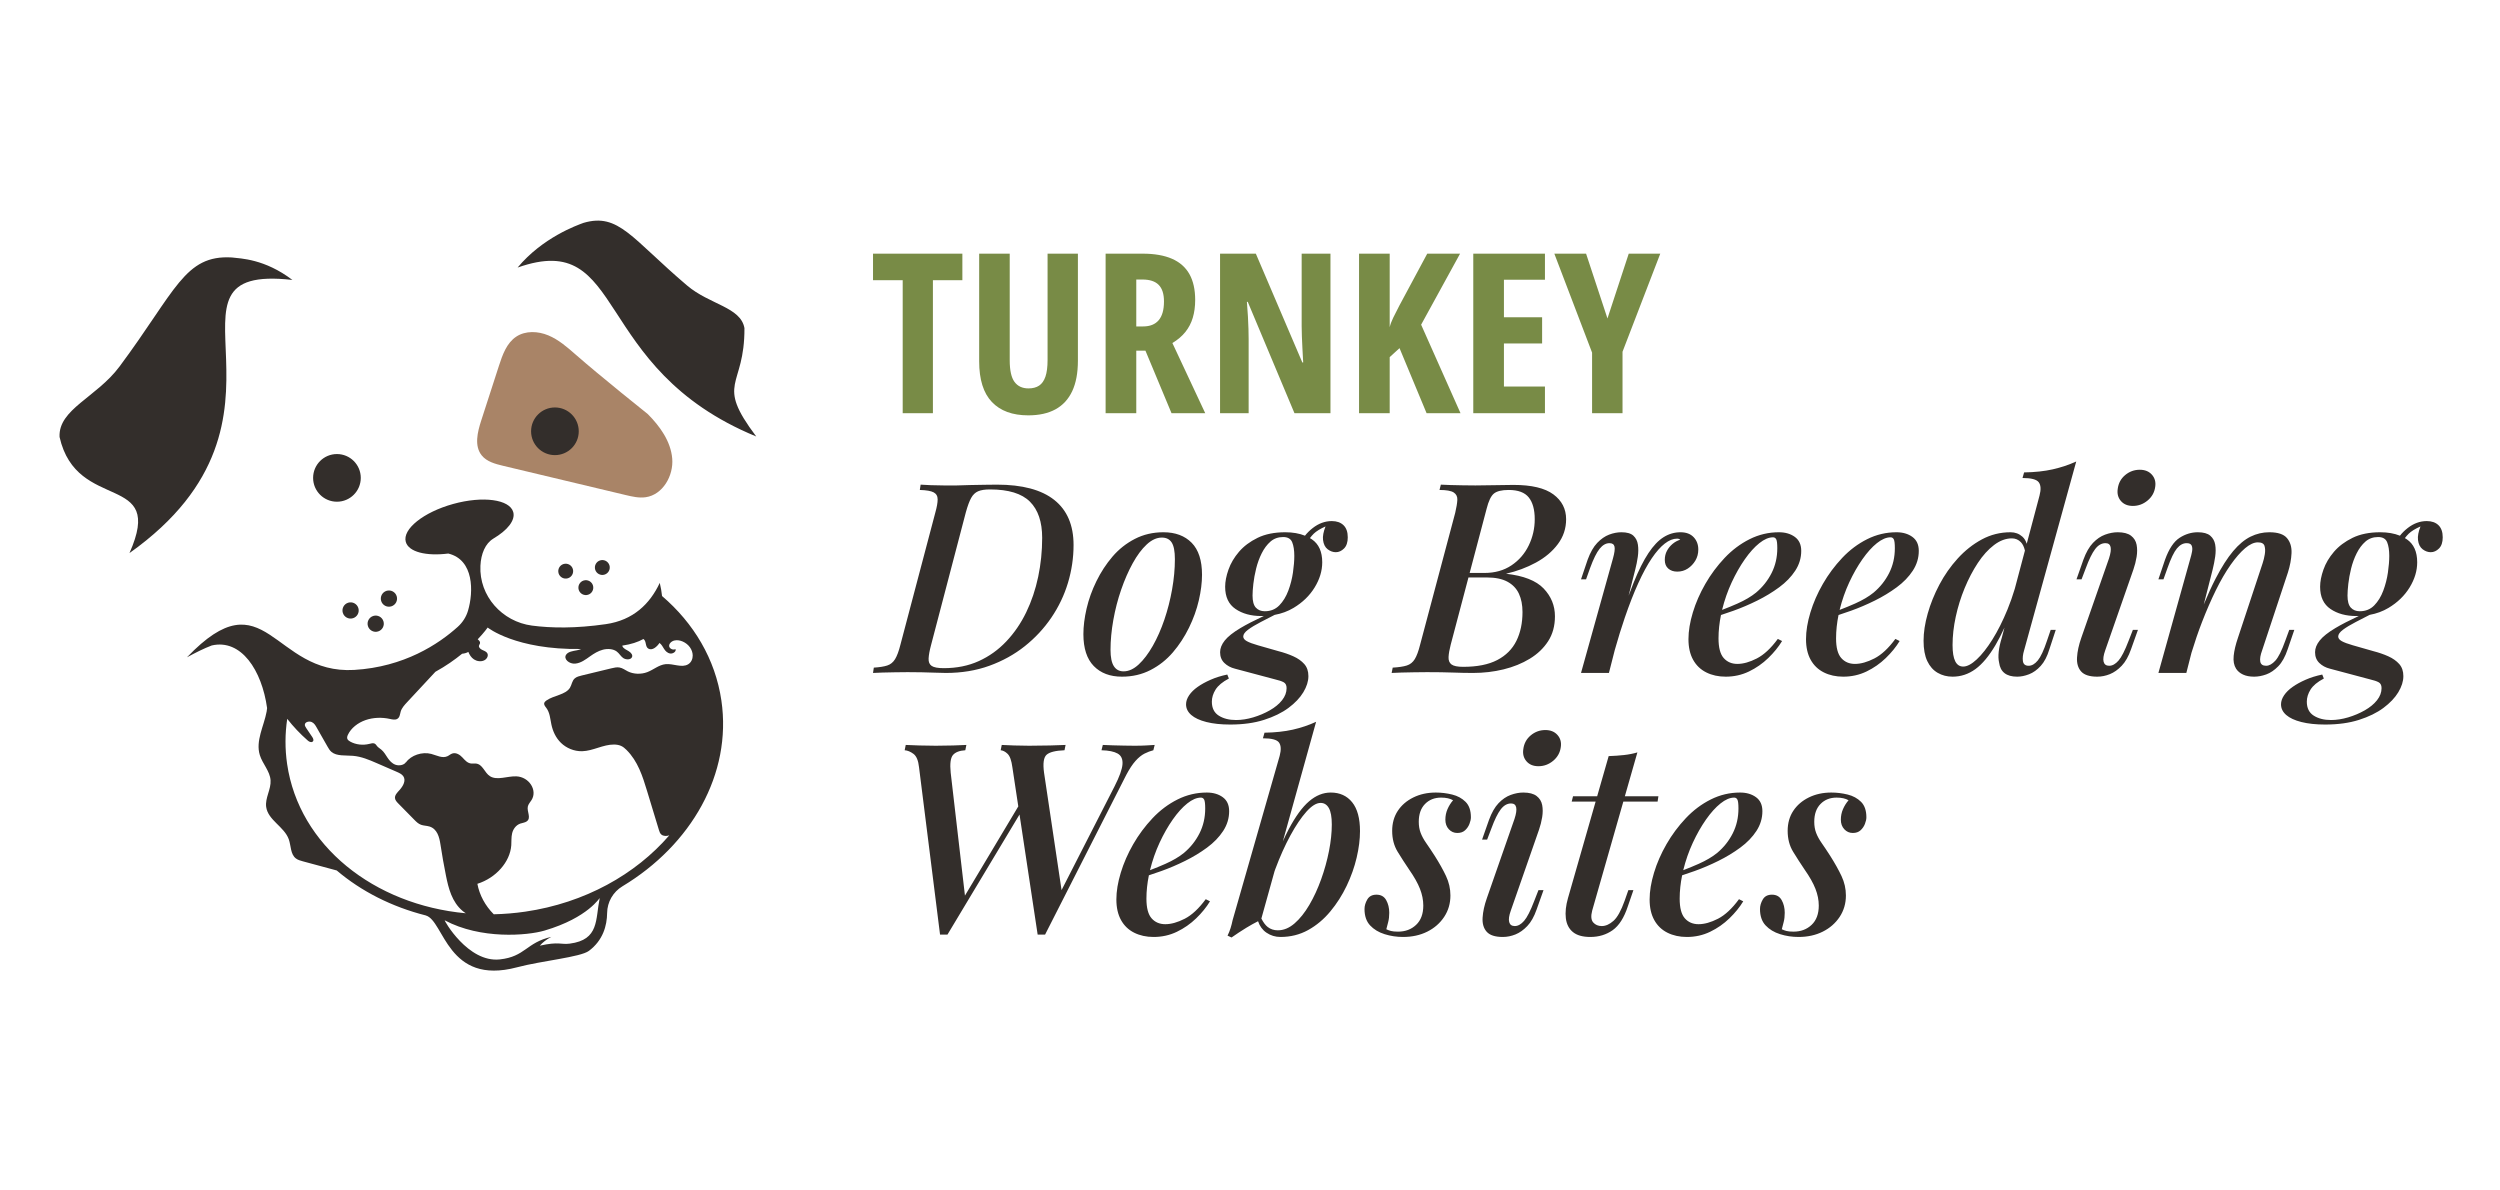 <?xml version="1.0" encoding="UTF-8" standalone="no"?>
<!DOCTYPE svg PUBLIC "-//W3C//DTD SVG 1.1//EN" "http://www.w3.org/Graphics/SVG/1.1/DTD/svg11.dtd">
<svg width="100%" height="100%" viewBox="0 0 210 100" version="1.1" xmlns="http://www.w3.org/2000/svg" xmlns:xlink="http://www.w3.org/1999/xlink" xml:space="preserve" xmlns:serif="http://www.serif.com/" style="fill-rule:evenodd;clip-rule:evenodd;stroke-linejoin:round;stroke-miterlimit:2;">
    <g id="Turnkey-Dog-Breeding-Websites" serif:id="Turnkey Dog Breeding Websites" transform="matrix(0.252,0,0,0.252,5,18.532)">
        <g id="Logomark">
            <path d="M204.233,79.3C203.743,73.578 200.157,68.583 196.109,64.508C196.109,64.508 180.247,51.85 171.978,44.597C169.195,42.156 166.346,39.673 162.928,38.249C159.511,36.827 155.362,36.625 152.269,38.658C149.054,40.771 147.662,44.711 146.478,48.371C144.506,54.461 142.535,60.551 140.564,66.64C139.318,70.488 138.194,75.099 140.725,78.253C142.415,80.358 145.239,81.105 147.865,81.731C161.477,84.978 175.089,88.225 188.701,91.471C190.903,91.996 193.169,92.524 195.41,92.199C201.093,91.374 204.723,85.022 204.233,79.3Z" style="fill:rgb(169,132,103);fill-rule:nonzero;"/>
            <path d="M200.843,125.139C200.697,123.714 200.434,122.246 200.079,120.755C196.811,127.735 191.272,133.185 182.107,134.51C171.995,135.972 163.85,135.832 157.475,134.992C147.506,133.678 139.834,125.116 140.298,115.07C140.482,111.066 141.919,107.601 144.62,105.996C144.605,106.001 144.586,106.008 144.572,106.014C149.279,103.251 152.006,99.905 151.244,97.154C150.07,92.918 141.098,91.707 131.205,94.449C121.312,97.192 114.244,102.848 115.419,107.083C116.353,110.456 122.236,111.902 129.585,110.972C138.227,113.065 138.006,123.806 136.164,130.019C135.549,132.095 134.365,133.948 132.754,135.398C126.333,141.179 114.871,148.775 98.255,149.768C71.002,151.398 68.738,118.11 42.477,145.565C45.346,144.012 48.092,142.611 50.749,141.611C60.57,139.363 67.448,149.892 69.191,162.491C69.144,162.882 69.106,163.273 69.035,163.66C68.129,168.533 65.302,173.404 66.76,178.142C67.662,181.071 70.134,183.482 70.347,186.541C70.557,189.555 68.482,192.425 68.882,195.42C69.472,199.847 74.936,202.031 76.424,206.243C77.189,208.411 76.95,211.166 78.76,212.584C79.427,213.106 80.269,213.339 81.087,213.56C84.859,214.579 88.63,215.597 92.402,216.615C100.593,223.574 110.778,228.749 122.105,231.61C122.104,231.613 122.1,231.615 122.099,231.619C128.252,233.35 129.212,255.089 152.5,248.893C160.704,246.71 173.639,245.529 176.462,243.417C181.163,239.901 182.482,235.033 182.534,230.795C182.579,227.127 184.504,223.779 187.646,221.888C210.539,208.108 224.205,184.469 220.621,159.97C218.599,146.146 211.386,134.16 200.843,125.139ZM170.061,241.004C167.096,241.386 166.475,240.248 160.095,241.687C160.977,240.683 162.208,239.639 163.936,238.749C155.536,240.66 155.285,245.348 146.752,246.266C136.11,247.41 128.054,233.052 128.403,233.237C140.422,239.66 155.928,238.338 161.628,236.663C176.405,232.323 180.147,225.427 180.057,225.862C178.59,232.945 179.98,239.728 170.061,241.004ZM209.536,147.896C207.381,149.185 204.578,147.582 202.008,147.849C199.756,148.083 198.015,149.71 195.917,150.505C193.812,151.303 191.309,151.201 189.406,150.241C188.493,149.781 187.68,149.126 186.625,148.953C185.742,148.808 184.817,149.024 183.932,149.238C180.645,150.034 177.358,150.83 174.071,151.625C173.25,151.824 172.388,152.043 171.778,152.562C170.807,153.388 170.781,154.686 170.144,155.715C168.683,158.075 164.756,158.236 162.321,159.938C161.994,160.168 161.681,160.444 161.577,160.789C161.394,161.394 161.901,161.944 162.281,162.456C163.459,164.046 163.553,166.055 163.948,167.929C164.423,170.188 165.409,172.394 167.163,174.095C168.918,175.795 171.505,176.942 174.236,176.865C177.852,176.764 181.208,174.614 184.819,174.64C185.636,174.645 186.455,174.768 187.165,175.084C187.879,175.401 188.453,175.898 188.975,176.417C192.782,180.187 194.361,185.224 195.839,190.09C197.161,194.44 198.482,198.791 199.804,203.142C199.972,203.694 200.158,204.274 200.638,204.664C201.299,205.2 202.37,205.217 203.258,204.905C192.045,217.899 175.117,227.438 155.251,230.345C151.712,230.862 148.203,231.144 144.743,231.219C141.893,228.36 139.983,224.822 139.286,221.064C145.498,219.095 150.184,213.771 150.585,208.228C150.682,206.885 150.551,205.53 150.875,204.202C151.198,202.875 152.099,201.518 153.585,200.992C154.307,200.737 155.143,200.683 155.745,200.25C157.359,199.09 155.677,196.941 156.121,195.213C156.314,194.462 156.915,193.825 157.345,193.139C159.385,189.876 156.518,185.416 152.269,185.243C149.298,185.123 145.898,186.672 143.533,185.227C141.585,184.036 141.124,181.133 138.685,180.963C138.223,180.931 137.749,181.015 137.288,180.977C135.953,180.866 135.104,179.818 134.289,178.94C133.474,178.062 132.198,177.206 130.92,177.63C130.319,177.829 129.869,178.277 129.3,178.539C127.59,179.329 125.691,178.235 123.895,177.76C120.876,176.962 117.179,178.203 115.483,180.584L115.502,180.47C114.899,181.495 113.225,181.806 112.022,181.387C110.818,180.968 110.007,180.025 109.363,179.071C108.72,178.116 108.167,177.09 107.243,176.324C106.788,175.947 106.249,175.639 105.877,175.201C105.603,174.88 105.407,174.479 104.988,174.301C104.478,174.082 103.85,174.275 103.283,174.418C101.113,174.965 98.717,174.679 96.895,173.656C96.492,173.43 96.1,173.15 95.944,172.759C95.767,172.313 95.929,171.811 96.141,171.361C97.177,169.154 99.427,167.386 102.02,166.487C104.612,165.589 107.51,165.525 110.141,166.106C110.913,166.276 111.779,166.49 112.49,166.136C113.444,165.66 113.464,164.543 113.726,163.642C114.066,162.469 114.985,161.466 115.879,160.505C119.015,157.134 122.151,153.762 125.287,150.391C128.787,148.464 131.756,146.369 134.198,144.373C134.929,144.31 135.652,144.115 136.275,143.764C136.659,144.713 137.216,145.643 138.141,146.255C139.065,146.867 140.42,147.098 141.502,146.608C142.584,146.119 143.145,144.809 142.45,144.006C142.051,143.545 141.372,143.338 140.794,143.041C140.216,142.745 139.674,142.23 139.825,141.652C139.893,141.39 140.097,141.158 140.161,140.895C140.287,140.374 139.85,139.927 139.395,139.567C141.612,137.234 142.715,135.639 142.715,135.639C142.715,135.639 152.017,143.135 173.881,142.79C173.428,142.993 172.925,143.141 172.451,143.227C171.116,143.469 169.538,143.677 168.862,144.697C167.899,146.152 169.938,147.834 171.863,147.67C173.788,147.507 175.37,146.279 176.884,145.206C178.169,144.296 179.556,143.434 181.14,143.026C182.724,142.618 184.551,142.736 185.744,143.633C186.565,144.25 187.015,145.167 187.848,145.773C188.68,146.38 190.243,146.481 190.766,145.615C191.23,144.851 190.512,143.992 189.719,143.517C188.925,143.042 187.948,142.645 187.632,141.859C187.606,141.794 187.6,141.727 187.586,141.661C187.614,141.656 187.641,141.654 187.67,141.649C190.502,141.24 192.794,140.485 194.636,139.46C195.728,140.204 195.133,142.002 196.292,142.679C197.585,143.435 199.202,141.995 199.987,140.773C200.711,141.291 201.071,142.077 201.528,142.784C201.984,143.49 202.652,144.189 203.605,144.303C204.558,144.415 205.677,143.571 205.314,142.823C204.463,143.272 203.277,142.65 203.209,141.823C203.142,140.997 203.966,140.212 204.917,139.969C205.868,139.727 206.884,139.931 207.737,140.305C209.724,141.177 211.036,143.01 211.061,144.944C211.075,146.044 210.621,147.247 209.536,147.896ZM75.867,181.145C75.122,176.054 75.162,171 75.899,166.073C77.913,168.647 80.189,171.066 82.718,173.28C83.133,173.643 83.768,174.022 84.288,173.728C84.87,173.4 84.601,172.657 84.268,172.165C83.587,171.155 82.905,170.147 82.223,169.139C81.949,168.734 81.666,168.277 81.806,167.81C82.03,167.056 83.268,166.792 84.057,167.14C84.846,167.486 85.278,168.206 85.665,168.886C86.892,171.039 88.12,173.192 89.346,175.346C89.706,175.977 90.076,176.619 90.661,177.108C92.412,178.573 95.32,178.192 97.814,178.401C100.632,178.639 103.187,179.734 105.671,180.812C107.884,181.773 110.096,182.734 112.309,183.694C113.168,184.068 114.067,184.472 114.569,185.17C115.572,186.566 114.572,188.451 113.339,189.807C112.611,190.606 111.748,191.47 111.813,192.451C111.863,193.187 112.432,193.793 112.978,194.347C114.748,196.146 116.518,197.945 118.289,199.744C118.924,200.39 119.592,201.057 120.509,201.39C121.382,201.706 122.394,201.687 123.292,201.957C125.918,202.747 126.608,205.535 126.968,207.901C127.499,211.395 128.114,214.879 128.812,218.346C129.67,222.607 130.802,227.094 134.348,230.101C134.681,230.384 135.048,230.643 135.434,230.885C104.837,228.082 79.844,208.333 75.867,181.145ZM106.19,136.944C107.618,136.503 108.417,134.987 107.975,133.56C107.534,132.131 106.018,131.332 104.59,131.774C103.162,132.216 102.363,133.731 102.805,135.159C103.246,136.587 104.762,137.387 106.19,136.944ZM96.222,127.361C94.794,127.803 93.995,129.318 94.436,130.746C94.878,132.174 96.394,132.974 97.822,132.531C99.25,132.09 100.049,130.575 99.607,129.146C99.165,127.719 97.649,126.919 96.222,127.361ZM110.603,128.577C112.031,128.135 112.83,126.619 112.388,125.191C111.946,123.763 110.431,122.964 109.003,123.406C107.575,123.848 106.776,125.364 107.218,126.791C107.66,128.219 109.175,129.019 110.603,128.577ZM175.685,124.809C177.049,124.672 178.044,123.457 177.908,122.093C177.772,120.729 176.557,119.734 175.193,119.871C173.829,120.006 172.834,121.222 172.97,122.585C173.106,123.949 174.321,124.944 175.685,124.809ZM168.482,114.375C167.119,114.511 166.123,115.727 166.259,117.09C166.395,118.454 167.61,119.449 168.974,119.313C170.338,119.178 171.333,117.962 171.197,116.599C171.061,115.235 169.846,114.239 168.482,114.375ZM178.465,115.874C178.601,117.238 179.816,118.233 181.18,118.098C182.543,117.961 183.539,116.746 183.403,115.383C183.267,114.019 182.052,113.023 180.688,113.16C179.324,113.295 178.329,114.511 178.465,115.874ZM77.622,19.772C68.339,12.726 60.38,12.646 57.427,12.279C41.659,11.372 38.811,23.364 19.989,48.65C12.356,58.905 -0.428,62.884 0.011,72.114C5.757,97.631 35.45,83.544 23.312,110.826C86.776,65.771 27.647,14.117 77.622,19.772ZM92.472,93.698C96.859,93.698 100.416,90.141 100.416,85.754C100.416,81.367 96.859,77.81 92.472,77.81C88.084,77.81 84.528,81.367 84.528,85.754C84.528,90.141 88.084,93.698 92.472,93.698ZM165.131,62.279C160.744,62.279 157.187,65.836 157.187,70.224C157.187,74.611 160.744,78.167 165.131,78.167C169.518,78.167 173.075,74.611 173.075,70.224C173.075,65.836 169.518,62.279 165.131,62.279ZM232.239,71.956C218.355,53.524 228.417,56.033 228.307,35.82C227.033,28.793 216.714,28.02 209.183,21.626C190.614,5.86 186.384,-2.674 174.669,0.75C172.509,1.541 161.045,5.609 152.691,15.646C189.337,2.698 176.619,49.068 232.239,71.956Z" style="fill:rgb(51,46,43);fill-rule:nonzero;"/>
        </g>
        <g id="Turnkey" transform="matrix(1.986,0,0,1.986,1.63165e-05,-3.973)">
            <path d="M170.926,7.547L170.926,25.511C170.926,27.562 170.608,29.265 169.974,30.62C169.339,31.975 168.405,32.991 167.173,33.669C165.939,34.346 164.414,34.685 162.595,34.685C159.945,34.685 157.91,33.937 156.488,32.442C155.066,30.947 154.355,28.673 154.355,25.621L154.355,7.547L159.482,7.547L159.482,25.438C159.482,27.135 159.75,28.347 160.288,29.073C160.824,29.799 161.606,30.162 162.631,30.162C163.351,30.162 163.946,30.007 164.416,29.695C164.886,29.384 165.24,28.88 165.479,28.184C165.717,27.489 165.835,26.561 165.835,25.401L165.835,7.547L170.926,7.547ZM146.591,34.319L141.519,34.319L141.519,11.997L136.538,11.997L136.538,7.547L151.535,7.547L151.535,11.997L146.591,11.997L146.591,34.319ZM249.316,34.319L237.286,34.319L237.286,7.547L249.316,7.547L249.316,11.924L242.432,11.924L242.432,18.223L248.84,18.223L248.84,22.618L242.432,22.618L242.432,29.851L249.316,29.851L249.316,34.319ZM181.803,7.547C183.78,7.547 185.422,7.835 186.729,8.408C188.035,8.982 189.009,9.843 189.649,10.99C190.29,12.138 190.611,13.579 190.611,15.312C190.611,16.41 190.476,17.408 190.208,18.306C189.939,19.202 189.521,20.002 188.954,20.704C188.386,21.407 187.663,22.02 186.784,22.545L192.295,34.319L186.637,34.319L182.261,23.826L180.723,23.826L180.723,34.319L175.577,34.319L175.577,7.547L181.803,7.547ZM235.143,34.319L229.448,34.319L224.908,23.405L223.259,24.907L223.259,34.319L218.114,34.319L218.114,7.547L223.259,7.547L223.259,19.89C223.369,19.413 223.568,18.879 223.855,18.287C224.141,17.696 224.48,17.027 224.871,16.282L229.559,7.547L235.07,7.547L228.533,19.468L235.143,34.319ZM259.809,18.425L263.379,7.547L268.671,7.547L262.336,24.01L262.336,34.319L257.226,34.319L257.226,24.156L250.891,7.547L256.219,7.547L259.809,18.425ZM213.316,34.319L207.273,34.319L199.437,15.641L199.29,15.641C199.364,16.508 199.421,17.323 199.464,18.086C199.507,18.849 199.537,19.548 199.555,20.182C199.574,20.817 199.583,21.391 199.583,21.904L199.583,34.319L194.785,34.319L194.785,7.547L200.791,7.547L208.592,25.804L208.739,25.804C208.69,24.962 208.647,24.177 208.61,23.451C208.574,22.725 208.543,22.051 208.519,21.428C208.494,20.805 208.482,20.238 208.482,19.725L208.482,7.547L213.316,7.547L213.316,34.319ZM181.767,11.887L180.723,11.887L180.723,19.761L181.876,19.761C183.024,19.761 183.893,19.413 184.486,18.718C185.078,18.022 185.374,16.972 185.374,15.568C185.374,14.311 185.078,13.383 184.486,12.785C183.893,12.186 182.987,11.887 181.767,11.887Z" style="fill:rgb(120,139,70);fill-rule:nonzero;"/>
        </g>
        <g id="Dog-Breeding-Websites" serif:id="Dog Breeding Websites" transform="matrix(1.986,0,0,1.986,1.63165e-05,-3.973)">
            <path d="M213.362,97.993C212.082,97.993 210.87,98.485 209.724,99.466C208.578,100.449 207.44,102.011 206.309,104.153C205.983,104.771 205.655,105.453 205.324,106.187L210.907,86.119C209.686,86.685 208.385,87.123 207.001,87.436C205.617,87.748 204.033,87.92 202.247,87.949L201.98,88.887C203.437,88.887 204.337,89.125 204.68,89.601C205.022,90.077 205.059,90.822 204.792,91.833L196.891,119.421C196.801,119.867 196.689,120.306 196.555,120.737C196.422,121.169 196.251,121.593 196.042,122.01L196.712,122.322C197.515,121.756 198.341,121.214 199.189,120.693C199.863,120.28 200.518,119.921 201.164,119.591C201.436,120.414 201.905,121.059 202.582,121.519C203.281,121.994 204.062,122.233 204.926,122.233C206.622,122.233 208.169,121.846 209.568,121.073C210.966,120.299 212.209,119.257 213.295,117.948C214.382,116.638 215.297,115.203 216.041,113.64C216.784,112.077 217.342,110.5 217.715,108.908C218.087,107.316 218.273,105.835 218.273,104.466C218.273,102.324 217.833,100.709 216.956,99.622C216.078,98.536 214.88,97.993 213.362,97.993ZM247.511,116.206C246.886,117.844 246.321,118.952 245.815,119.532C245.309,120.113 244.788,120.403 244.253,120.403C243.747,120.403 243.434,120.179 243.315,119.733C243.196,119.287 243.285,118.647 243.584,117.814L248.315,104.243C248.553,103.559 248.731,102.852 248.851,102.123C248.969,101.394 248.969,100.716 248.851,100.091C248.731,99.466 248.419,98.961 247.913,98.574C247.407,98.188 246.663,97.993 245.682,97.993C244.996,97.993 244.29,98.128 243.561,98.395C242.831,98.663 242.155,99.124 241.53,99.779C240.905,100.434 240.369,101.372 239.923,102.591L238.762,105.894L239.61,105.894L240.325,104.02C240.86,102.562 241.38,101.497 241.887,100.828C242.392,100.159 242.973,99.824 243.628,99.824C244.58,99.824 244.773,100.687 244.208,102.413L239.566,115.716C239.148,116.906 238.91,118 238.851,118.997C238.791,119.994 239.022,120.782 239.543,121.363C240.063,121.943 240.964,122.233 242.244,122.233C242.958,122.233 243.665,122.091 244.364,121.809C245.063,121.526 245.726,121.058 246.351,120.403C246.976,119.748 247.496,118.826 247.913,117.635L249.074,114.376L248.226,114.376L247.511,116.206ZM284.741,98.775C284.026,98.254 283.134,97.993 282.062,97.993C280.336,97.993 278.699,98.38 277.152,99.154C275.604,99.929 274.206,100.977 272.956,102.301C271.706,103.626 270.627,105.076 269.72,106.653C268.811,108.231 268.112,109.831 267.622,111.453C267.13,113.075 266.884,114.57 266.884,115.939C266.884,117.308 267.145,118.461 267.666,119.399C268.186,120.335 268.923,121.043 269.876,121.519C270.828,121.994 271.914,122.233 273.135,122.233C274.533,122.233 275.835,121.943 277.041,121.363C278.245,120.782 279.324,120.031 280.277,119.109C281.229,118.186 282.002,117.233 282.598,116.251L281.884,115.894C280.723,117.472 279.547,118.565 278.357,119.175C277.167,119.785 276.081,120.09 275.098,120.09C274.146,120.09 273.38,119.763 272.799,119.109C272.219,118.454 271.929,117.352 271.929,115.805C271.929,114.513 272.072,113.205 272.341,111.883C273.001,111.67 273.701,111.432 274.451,111.162C275.775,110.686 277.1,110.121 278.424,109.465C279.748,108.811 280.976,108.067 282.107,107.234C283.237,106.401 284.138,105.471 284.808,104.444C285.477,103.417 285.812,102.308 285.812,101.118C285.812,100.077 285.455,99.296 284.741,98.775ZM262.689,116.162C262.093,117.829 261.469,118.952 260.814,119.532C260.159,120.113 259.505,120.403 258.85,120.403C258.254,120.403 257.779,120.202 257.422,119.8C257.064,119.399 257.004,118.736 257.243,117.814L262.472,99.511L268.224,99.511L268.358,98.618L262.727,98.618L264.832,91.253C264.147,91.461 263.395,91.61 262.577,91.699C261.759,91.788 260.903,91.848 260.011,91.878L258.079,98.618L254.029,98.618L253.806,99.511L257.823,99.511L253.18,115.716C252.823,116.966 252.704,118.089 252.823,119.086C252.942,120.083 253.337,120.857 254.007,121.407C254.676,121.957 255.65,122.233 256.93,122.233C258.359,122.233 259.608,121.853 260.681,121.095C261.752,120.335 262.599,119.004 263.225,117.099L264.162,114.376L263.314,114.376L262.689,116.162ZM233.741,98.328C232.832,98.105 231.917,97.993 230.995,97.993C229.595,97.993 228.339,98.269 227.223,98.819C226.107,99.37 225.236,100.121 224.611,101.073C223.986,102.027 223.674,103.143 223.674,104.422C223.674,105.761 223.979,106.929 224.589,107.926C225.199,108.923 225.846,109.928 226.531,110.939C227.364,112.13 227.966,113.201 228.339,114.153C228.711,115.106 228.897,116.043 228.897,116.966C228.897,118.364 228.495,119.443 227.691,120.202C226.888,120.961 225.876,121.34 224.656,121.34C224.15,121.34 223.756,121.303 223.473,121.228C223.19,121.155 222.93,121.058 222.692,120.938C222.781,120.581 222.885,120.179 223.004,119.733C223.123,119.287 223.183,118.767 223.183,118.171C223.183,117.367 223.011,116.66 222.67,116.05C222.327,115.44 221.784,115.135 221.04,115.135C220.326,115.135 219.813,115.403 219.5,115.939C219.188,116.474 219.031,117.011 219.031,117.546C219.031,118.707 219.344,119.622 219.968,120.291C220.594,120.961 221.404,121.452 222.402,121.764C223.399,122.077 224.433,122.233 225.504,122.233C227.022,122.233 228.376,121.935 229.567,121.34C230.756,120.745 231.701,119.919 232.401,118.863C233.1,117.807 233.45,116.609 233.45,115.269C233.45,114.138 233.204,113.052 232.713,112.01C232.223,110.969 231.59,109.838 230.816,108.618C230.281,107.785 229.804,107.07 229.387,106.475C228.971,105.88 228.658,105.307 228.451,104.756C228.242,104.206 228.138,103.589 228.138,102.904C228.138,101.625 228.487,100.627 229.187,99.913C229.886,99.198 230.787,98.842 231.888,98.842C232.721,98.842 233.39,98.991 233.896,99.288C233.509,99.734 233.197,100.233 232.959,100.783C232.721,101.335 232.602,101.922 232.602,102.547C232.602,103.202 232.796,103.737 233.182,104.153C233.569,104.571 234.045,104.779 234.611,104.779C235.147,104.779 235.578,104.63 235.906,104.332C236.232,104.035 236.478,103.678 236.642,103.261C236.805,102.845 236.888,102.473 236.888,102.145C236.888,101.014 236.59,100.151 235.995,99.556C235.399,98.961 234.648,98.551 233.741,98.328ZM195.24,98.775C194.525,98.254 193.633,97.993 192.561,97.993C190.835,97.993 189.198,98.38 187.65,99.154C186.103,99.929 184.704,100.977 183.454,102.301C182.205,103.626 181.125,105.076 180.218,106.653C179.31,108.231 178.611,109.831 178.12,111.453C177.629,113.075 177.383,114.57 177.383,115.939C177.383,117.308 177.644,118.461 178.165,119.399C178.685,120.335 179.421,121.043 180.374,121.519C181.326,121.994 182.412,122.233 183.633,122.233C185.032,122.233 186.334,121.943 187.539,121.363C188.744,120.782 189.822,120.031 190.775,119.109C191.727,118.186 192.501,117.233 193.096,116.251L192.382,115.894C191.222,117.472 190.046,118.565 188.856,119.175C187.665,119.785 186.579,120.09 185.597,120.09C184.644,120.09 183.879,119.763 183.298,119.109C182.718,118.454 182.428,117.352 182.428,115.805C182.428,114.513 182.57,113.205 182.839,111.883C183.499,111.67 184.199,111.432 184.95,111.162C186.274,110.686 187.598,110.121 188.923,109.465C190.247,108.811 191.475,108.067 192.605,107.234C193.736,106.401 194.636,105.471 195.306,104.444C195.976,103.417 196.311,102.308 196.311,101.118C196.311,100.077 195.954,99.296 195.24,98.775ZM300.119,98.328C299.211,98.105 298.296,97.993 297.374,97.993C295.974,97.993 294.717,98.269 293.601,98.819C292.485,99.37 291.615,100.121 290.99,101.073C290.365,102.027 290.053,103.143 290.053,104.422C290.053,105.761 290.357,106.929 290.968,107.926C291.577,108.923 292.225,109.928 292.909,110.939C293.743,112.13 294.345,113.201 294.717,114.153C295.089,115.106 295.276,116.043 295.276,116.966C295.276,118.364 294.874,119.443 294.07,120.202C293.267,120.961 292.255,121.34 291.035,121.34C290.528,121.34 290.134,121.303 289.852,121.228C289.569,121.155 289.308,121.058 289.07,120.938C289.16,120.581 289.264,120.179 289.382,119.733C289.502,119.287 289.562,118.767 289.562,118.171C289.562,117.367 289.39,116.66 289.048,116.05C288.706,115.44 288.162,115.135 287.419,115.135C286.704,115.135 286.191,115.403 285.878,115.939C285.566,116.474 285.41,117.011 285.41,117.546C285.41,118.707 285.722,119.622 286.347,120.291C286.972,120.961 287.783,121.452 288.78,121.764C289.777,122.077 290.811,122.233 291.883,122.233C293.401,122.233 294.754,121.935 295.945,121.34C297.135,120.745 298.08,119.919 298.78,118.863C299.478,117.807 299.829,116.609 299.829,115.269C299.829,114.138 299.583,113.052 299.092,112.01C298.601,110.969 297.968,109.838 297.195,108.618C296.66,107.785 296.183,107.07 295.767,106.475C295.35,105.88 295.037,105.307 294.829,104.756C294.621,104.206 294.517,103.589 294.517,102.904C294.517,101.625 294.866,100.627 295.566,99.913C296.264,99.198 297.165,98.842 298.266,98.842C299.099,98.842 299.769,98.991 300.275,99.288C299.888,99.734 299.576,100.233 299.338,100.783C299.099,101.335 298.981,101.922 298.981,102.547C298.981,103.202 299.174,103.737 299.561,104.153C299.947,104.571 300.424,104.779 300.989,104.779C301.525,104.779 301.956,104.63 302.284,104.332C302.611,104.035 302.856,103.678 303.02,103.261C303.184,102.845 303.266,102.473 303.266,102.145C303.266,101.014 302.968,100.151 302.373,99.556C301.778,98.961 301.026,98.551 300.119,98.328ZM180.598,92.681C181.103,92.116 181.609,91.707 182.115,91.453C182.621,91.201 183.112,91.015 183.589,90.895L183.812,90.003C183.335,90.033 182.837,90.063 182.317,90.092C181.795,90.122 181.163,90.137 180.419,90.137C179.913,90.137 179.34,90.13 178.701,90.115C178.06,90.1 177.429,90.085 176.803,90.07C176.178,90.055 175.613,90.033 175.107,90.003L174.884,90.895C176.104,90.925 177.011,91.112 177.607,91.453C178.202,91.796 178.47,92.391 178.41,93.239C178.35,94.087 177.904,95.33 177.071,96.967L168.183,114.367L165.242,94.646C165.033,93.098 165.175,92.101 165.666,91.654C166.157,91.208 167.161,90.956 168.679,90.895L168.858,90.003C168.202,90.033 167.332,90.063 166.246,90.092C165.159,90.122 163.992,90.137 162.742,90.137C161.878,90.137 161.045,90.122 160.242,90.092C159.439,90.063 158.739,90.033 158.144,90.003L157.965,90.895C158.352,90.925 158.739,91.126 159.126,91.498C159.512,91.871 159.78,92.622 159.929,93.752L160.921,100.318L151.968,115.291L149.573,94.646C149.424,93.158 149.551,92.175 149.952,91.699C150.354,91.223 151.046,90.956 152.028,90.895L152.207,90.003C151.641,90.033 150.904,90.063 149.997,90.092C149.089,90.122 148.115,90.137 147.073,90.137C146.12,90.137 145.205,90.122 144.327,90.092C143.449,90.063 142.683,90.033 142.029,90.003L141.85,90.895C142.326,90.925 142.817,91.126 143.323,91.498C143.829,91.871 144.142,92.622 144.261,93.752L147.787,121.831L149.037,121.831L161.127,101.681L164.17,121.831L165.42,121.831L179.036,95.047C179.571,94.036 180.091,93.247 180.598,92.681ZM213.072,107.792C212.76,109.384 212.321,110.969 211.756,112.546C211.19,114.124 210.528,115.56 209.769,116.854C209.01,118.148 208.184,119.183 207.292,119.956C206.399,120.731 205.461,121.117 204.479,121.117C203.824,121.117 203.259,120.932 202.783,120.559C202.399,120.259 202.045,119.781 201.719,119.143L203.924,111.221C203.968,111.097 204.009,110.972 204.055,110.849C204.843,108.737 205.691,106.847 206.6,105.18C207.507,103.514 208.4,102.19 209.278,101.207C210.155,100.226 210.952,99.734 211.666,99.734C212.261,99.734 212.722,100.025 213.05,100.605C213.377,101.185 213.541,102.1 213.541,103.35C213.541,104.719 213.384,106.2 213.072,107.792ZM191.333,104.846C190.693,106.111 189.822,107.205 188.722,108.127C187.919,108.782 186.884,109.392 185.62,109.957C184.809,110.32 183.941,110.675 183.026,111.025C183.028,111.019 183.029,111.012 183.03,111.006C183.432,109.384 183.968,107.852 184.637,106.408C185.307,104.965 186.044,103.67 186.847,102.524C187.65,101.379 188.461,100.479 189.28,99.824C190.098,99.169 190.864,98.842 191.579,98.842C191.816,98.842 191.995,98.953 192.115,99.176C192.233,99.399 192.293,99.898 192.293,100.672C192.293,102.19 191.973,103.581 191.333,104.846ZM280.835,104.846C280.194,106.111 279.324,107.205 278.223,108.127C277.42,108.782 276.385,109.392 275.121,109.957C274.31,110.32 273.442,110.675 272.527,111.025C272.529,111.019 272.531,111.012 272.532,111.006C272.934,109.384 273.469,107.852 274.139,106.408C274.808,104.965 275.545,103.67 276.348,102.524C277.152,101.379 277.963,100.479 278.782,99.824C279.6,99.169 280.366,98.842 281.08,98.842C281.318,98.842 281.496,98.953 281.616,99.176C281.735,99.399 281.794,99.898 281.794,100.672C281.794,102.19 281.474,103.581 280.835,104.846ZM249.387,87.503C248.464,87.503 247.646,87.801 246.931,88.396C246.217,88.991 245.8,89.765 245.682,90.717C245.562,91.52 245.741,92.198 246.217,92.748C246.693,93.299 247.362,93.574 248.226,93.574C249.147,93.574 249.974,93.269 250.703,92.659C251.432,92.049 251.856,91.283 251.976,90.36C252.094,89.556 251.909,88.88 251.417,88.329C250.927,87.779 250.25,87.503 249.387,87.503ZM399.287,53.123C398.81,52.662 398.154,52.43 397.322,52.43C396.191,52.43 395.127,52.818 394.13,53.591C393.621,53.987 393.185,54.418 392.82,54.883C391.874,54.501 390.773,54.306 389.511,54.306C387.694,54.306 386.147,54.618 384.867,55.243C383.588,55.868 382.546,56.649 381.743,57.587C380.939,58.525 380.351,59.521 379.979,60.578C379.607,61.635 379.421,62.594 379.421,63.457C379.421,65.153 380.002,66.396 381.162,67.184C382.323,67.973 383.766,68.367 385.492,68.367C385.638,68.367 385.779,68.36 385.922,68.355C384.299,69.113 382.976,69.794 381.965,70.399C380.745,71.128 379.875,71.82 379.354,72.474C378.833,73.129 378.573,73.784 378.573,74.438C378.573,75.183 378.811,75.785 379.287,76.246C379.763,76.708 380.359,77.027 381.073,77.206L387.77,78.991C388.423,79.14 388.914,79.304 389.242,79.482C389.569,79.662 389.733,79.988 389.733,80.465C389.733,81.18 389.48,81.856 388.974,82.496C388.468,83.136 387.784,83.701 386.921,84.192C386.057,84.684 385.127,85.077 384.131,85.376C383.133,85.672 382.173,85.822 381.251,85.822C380.091,85.822 379.124,85.576 378.35,85.085C377.576,84.594 377.189,83.813 377.189,82.741C377.189,82.057 377.397,81.38 377.814,80.71C378.231,80.041 378.975,79.422 380.047,78.857L379.778,78.188C378.767,78.396 377.837,78.686 376.989,79.059C376.141,79.43 375.412,79.832 374.801,80.264C374.192,80.695 373.715,81.163 373.373,81.67C373.031,82.176 372.859,82.681 372.859,83.188C372.859,83.872 373.149,84.467 373.73,84.974C374.31,85.479 375.158,85.873 376.274,86.156C377.39,86.439 378.722,86.58 380.269,86.58C382.412,86.58 384.302,86.32 385.939,85.799C387.575,85.278 388.945,84.609 390.046,83.791C391.147,82.971 391.98,82.094 392.546,81.157C393.11,80.219 393.393,79.319 393.393,78.456C393.393,77.623 393.163,76.946 392.702,76.425C392.24,75.905 391.63,75.473 390.872,75.13C390.113,74.788 389.271,74.498 388.35,74.26L384.912,73.277C384.079,73.04 383.461,72.809 383.059,72.586C382.658,72.363 382.457,72.102 382.457,71.805C382.457,71.447 382.725,71.068 383.26,70.666C383.796,70.265 384.51,69.833 385.403,69.371C386.113,69.005 386.889,68.605 387.729,68.174C388.894,67.96 389.949,67.571 390.894,67.006C392.412,66.098 393.595,64.952 394.443,63.568C395.291,62.185 395.715,60.779 395.715,59.35C395.715,57.564 395.134,56.278 393.974,55.489C393.87,55.418 393.759,55.354 393.649,55.289C393.855,55.017 394.066,54.766 394.287,54.551C394.721,54.129 395.385,53.722 396.269,53.329C395.92,54.218 395.772,54.98 395.849,55.6C395.937,56.315 396.199,56.835 396.63,57.163C397.062,57.49 397.515,57.654 397.992,57.654C398.497,57.654 398.958,57.446 399.375,57.029C399.792,56.612 400,55.987 400,55.154C400,54.261 399.762,53.584 399.287,53.123ZM196.266,78.857L195.998,78.188C194.986,78.396 194.056,78.686 193.208,79.059C192.36,79.43 191.631,79.832 191.021,80.264C190.411,80.695 189.934,81.163 189.592,81.67C189.251,82.176 189.079,82.681 189.079,83.188C189.079,83.872 189.369,84.467 189.95,84.974C190.53,85.479 191.378,85.873 192.494,86.156C193.61,86.439 194.942,86.58 196.489,86.58C198.632,86.58 200.522,86.32 202.158,85.799C203.795,85.278 205.164,84.609 206.266,83.791C207.366,82.971 208.2,82.094 208.765,81.157C209.33,80.219 209.613,79.319 209.613,78.456C209.613,77.623 209.383,76.946 208.922,76.425C208.46,75.905 207.85,75.473 207.091,75.13C206.332,74.788 205.491,74.498 204.569,74.26L201.132,73.277C200.298,73.04 199.681,72.809 199.28,72.586C198.877,72.363 198.677,72.102 198.677,71.805C198.677,71.447 198.945,71.068 199.48,70.666C200.016,70.265 200.73,69.833 201.623,69.371C202.332,69.005 203.109,68.605 203.949,68.174C205.113,67.96 206.169,67.571 207.114,67.006C208.632,66.098 209.814,64.952 210.663,63.568C211.51,62.185 211.935,60.779 211.935,59.35C211.935,57.564 211.354,56.278 210.194,55.489C210.089,55.418 209.979,55.354 209.869,55.289C210.075,55.017 210.286,54.766 210.506,54.551C210.941,54.129 211.604,53.722 212.488,53.329C212.14,54.218 211.991,54.981 212.069,55.6C212.158,56.315 212.418,56.835 212.85,57.163C213.281,57.49 213.735,57.654 214.212,57.654C214.718,57.654 215.178,57.446 215.596,57.029C216.012,56.612 216.22,55.987 216.22,55.154C216.22,54.261 215.981,53.584 215.506,53.123C215.03,52.662 214.375,52.43 213.542,52.43C212.411,52.43 211.347,52.818 210.35,53.591C209.84,53.987 209.405,54.418 209.039,54.883C208.093,54.501 206.993,54.306 205.73,54.306C203.915,54.306 202.366,54.618 201.087,55.243C199.807,55.868 198.766,56.649 197.962,57.587C197.159,58.525 196.571,59.521 196.199,60.578C195.827,61.635 195.641,62.594 195.641,63.457C195.641,65.153 196.221,66.396 197.382,67.184C198.543,67.973 199.986,68.367 201.712,68.367C201.858,68.367 201.999,68.36 202.142,68.355C200.518,69.113 199.196,69.794 198.185,70.399C196.965,71.128 196.095,71.82 195.574,72.474C195.053,73.129 194.793,73.784 194.793,74.438C194.793,75.183 195.031,75.785 195.507,76.246C195.983,76.708 196.579,77.027 197.293,77.206L203.989,78.991C204.643,79.14 205.134,79.304 205.462,79.482C205.789,79.662 205.953,79.988 205.953,80.465C205.953,81.18 205.7,81.856 205.194,82.496C204.688,83.136 204.003,83.701 203.14,84.192C202.277,84.684 201.347,85.077 200.35,85.376C199.354,85.672 198.393,85.822 197.472,85.822C196.311,85.822 195.343,85.576 194.57,85.085C193.796,84.594 193.409,83.813 193.409,82.741C193.409,82.057 193.617,81.38 194.034,80.71C194.451,80.041 195.195,79.422 196.266,78.857ZM310.989,55.087C310.276,54.567 309.383,54.306 308.311,54.306C306.585,54.306 304.948,54.693 303.401,55.466C301.853,56.241 300.455,57.29 299.205,58.613C297.955,59.938 296.876,61.389 295.968,62.966C295.06,64.544 294.361,66.143 293.87,67.764C293.379,69.387 293.134,70.882 293.134,72.251C293.134,73.62 293.394,74.773 293.915,75.711C294.435,76.648 295.172,77.355 296.124,77.831C297.077,78.307 298.163,78.545 299.383,78.545C300.782,78.545 302.084,78.255 303.289,77.675C304.494,77.094 305.573,76.343 306.525,75.42C307.478,74.498 308.251,73.545 308.847,72.564L308.133,72.207C306.972,73.784 305.796,74.878 304.607,75.487C303.416,76.098 302.329,76.403 301.348,76.403C300.395,76.403 299.629,76.075 299.049,75.42C298.468,74.766 298.178,73.665 298.178,72.117C298.178,70.825 298.32,69.517 298.59,68.195C299.25,67.983 299.949,67.744 300.7,67.475C302.024,67 303.348,66.433 304.673,65.778C305.997,65.124 307.225,64.379 308.356,63.546C309.487,62.713 310.387,61.783 311.057,60.756C311.726,59.729 312.061,58.621 312.061,57.43C312.061,56.389 311.704,55.608 310.989,55.087ZM347.281,72.519C346.656,74.156 346.091,75.265 345.585,75.845C345.079,76.425 344.558,76.715 344.022,76.715C343.516,76.715 343.204,76.492 343.085,76.045C342.966,75.599 343.055,74.959 343.353,74.126L348.084,60.556C348.323,59.871 348.501,59.164 348.621,58.435C348.739,57.706 348.739,57.029 348.621,56.404C348.501,55.779 348.189,55.273 347.683,54.886C347.177,54.5 346.433,54.306 345.451,54.306C344.766,54.306 344.059,54.44 343.331,54.707C342.601,54.975 341.924,55.437 341.299,56.091C340.674,56.746 340.138,57.684 339.692,58.904L338.532,62.207L339.38,62.207L340.094,60.332C340.63,58.874 341.15,57.81 341.656,57.14C342.162,56.471 342.742,56.136 343.398,56.136C344.35,56.136 344.542,57 343.978,58.725L339.335,72.028C338.918,73.219 338.68,74.312 338.621,75.309C338.561,76.306 338.792,77.094 339.313,77.675C339.833,78.255 340.734,78.545 342.014,78.545C342.728,78.545 343.434,78.404 344.134,78.121C344.832,77.839 345.496,77.37 346.12,76.715C346.745,76.061 347.266,75.138 347.683,73.947L348.844,70.689L347.995,70.689L347.281,72.519ZM178.321,78.545C180.076,78.545 181.676,78.173 183.119,77.429C184.563,76.686 185.812,75.696 186.869,74.461C187.926,73.227 188.826,71.849 189.57,70.332C190.314,68.814 190.864,67.282 191.221,65.734C191.579,64.187 191.758,62.758 191.758,61.448C191.758,59.038 191.177,57.245 190.017,56.069C188.856,54.894 187.278,54.306 185.285,54.306C183.528,54.306 181.929,54.678 180.486,55.422C179.042,56.166 177.792,57.156 176.736,58.39C175.679,59.626 174.779,61.002 174.035,62.52C173.291,64.037 172.741,65.57 172.383,67.118C172.026,68.665 171.848,70.093 171.848,71.403C171.848,73.784 172.428,75.57 173.589,76.759C174.75,77.95 176.326,78.545 178.321,78.545ZM375.091,70.689L374.243,70.689L373.573,72.519C372.978,74.186 372.42,75.302 371.899,75.867C371.379,76.433 370.865,76.715 370.359,76.715C369.794,76.715 369.467,76.485 369.377,76.023C369.288,75.562 369.392,74.929 369.69,74.126L374.02,61.046C374.377,59.916 374.578,58.837 374.623,57.81C374.667,56.783 374.414,55.943 373.863,55.288C373.313,54.633 372.324,54.306 370.895,54.306C369.794,54.306 368.745,54.551 367.748,55.042C366.75,55.533 365.777,56.344 364.824,57.475C363.871,58.607 362.897,60.131 361.9,62.051C361.246,63.31 360.576,64.775 359.89,66.437L361.387,60.556C361.565,59.841 361.706,59.12 361.811,58.39C361.915,57.662 361.915,56.992 361.811,56.381C361.706,55.772 361.432,55.273 360.985,54.886C360.539,54.5 359.839,54.306 358.887,54.306C357.815,54.306 356.796,54.618 355.829,55.243C354.862,55.868 354.051,57.089 353.396,58.904L352.28,62.207L353.129,62.207L353.798,60.332C354.363,58.725 354.892,57.624 355.383,57.029C355.874,56.434 356.416,56.136 357.012,56.136C357.458,56.136 357.741,56.27 357.86,56.538C357.979,56.805 358.001,57.14 357.927,57.542C357.853,57.944 357.755,58.339 357.637,58.725L352.28,77.921L356.967,77.921L357.828,74.539C358.377,72.737 358.966,71.011 359.601,69.371C360.345,67.452 361.119,65.674 361.922,64.037C362.726,62.401 363.552,60.979 364.4,59.774C365.248,58.569 366.059,57.639 366.833,56.984C367.607,56.33 368.321,56.002 368.975,56.002C369.601,56.002 369.973,56.203 370.091,56.605C370.211,57.007 370.226,57.475 370.136,58.011C370.047,58.547 369.928,59.038 369.779,59.484L365.628,72.028C365.24,73.159 365.003,74.164 364.914,75.041C364.824,75.919 364.958,76.641 365.315,77.206C365.583,77.623 365.969,77.95 366.476,78.188C366.981,78.426 367.607,78.545 368.35,78.545C369.005,78.545 369.683,78.418 370.381,78.166C371.081,77.913 371.75,77.459 372.391,76.804C373.03,76.15 373.558,75.197 373.975,73.947L375.091,70.689ZM273.403,72.251C273.403,73.62 273.664,74.773 274.185,75.711C274.705,76.648 275.442,77.355 276.395,77.831C277.346,78.307 278.432,78.545 279.653,78.545C281.052,78.545 282.354,78.255 283.559,77.675C284.764,77.094 285.842,76.343 286.796,75.42C287.747,74.498 288.521,73.545 289.117,72.564L288.402,72.207C287.242,73.784 286.066,74.878 284.876,75.487C283.685,76.098 282.6,76.403 281.617,76.403C280.664,76.403 279.899,76.075 279.318,75.42C278.738,74.766 278.448,73.665 278.448,72.117C278.448,70.825 278.59,69.517 278.86,68.195C279.52,67.983 280.219,67.744 280.97,67.475C282.294,67 283.618,66.433 284.943,65.778C286.267,65.124 287.494,64.379 288.626,63.546C289.756,62.713 290.657,61.783 291.327,60.756C291.996,59.729 292.331,58.621 292.331,57.43C292.331,56.389 291.974,55.608 291.259,55.087C290.545,54.567 289.653,54.306 288.581,54.306C286.854,54.306 285.218,54.693 283.671,55.466C282.123,56.241 280.724,57.29 279.474,58.613C278.224,59.938 277.145,61.389 276.238,62.966C275.33,64.544 274.631,66.143 274.14,67.764C273.649,69.387 273.403,70.882 273.403,72.251ZM338.488,42.431C337.237,42.997 335.921,43.436 334.537,43.748C333.153,44.061 331.553,44.233 329.738,44.262L329.47,45.199C330.928,45.199 331.836,45.438 332.194,45.914C332.551,46.39 332.595,47.134 332.327,48.146L330.179,56.239C330.027,55.754 329.791,55.348 329.448,55.042C328.897,54.551 328.235,54.306 327.461,54.306C325.735,54.306 324.128,54.707 322.64,55.511C321.152,56.315 319.806,57.379 318.6,58.703C317.395,60.027 316.368,61.493 315.52,63.1C314.672,64.707 314.017,66.329 313.556,67.965C313.094,69.602 312.864,71.121 312.864,72.519C312.864,73.918 313.072,75.056 313.489,75.934C313.905,76.812 314.486,77.467 315.23,77.898C315.974,78.329 316.807,78.545 317.73,78.545C319.128,78.545 320.408,78.121 321.569,77.273C322.73,76.425 323.853,75.078 324.94,73.233C325.439,72.384 325.941,71.405 326.444,70.309L325.989,72.028C325.72,72.891 325.549,73.673 325.475,74.372C325.401,75.071 325.422,75.673 325.542,76.179C325.75,77.757 326.762,78.545 328.577,78.545C329.202,78.545 329.865,78.412 330.564,78.143C331.263,77.876 331.918,77.407 332.528,76.737C333.138,76.068 333.622,75.138 333.979,73.947L335.05,70.689L334.202,70.689L333.577,72.519C333.041,74.126 332.528,75.227 332.037,75.823C331.546,76.418 331.033,76.715 330.497,76.715C329.931,76.715 329.611,76.455 329.537,75.934C329.463,75.413 329.53,74.811 329.738,74.126L338.488,42.431ZM246.775,75.532C248.07,74.744 249.097,73.762 249.856,72.586C250.614,71.41 250.994,70.019 250.994,68.412C250.994,66.626 250.362,65.072 249.097,63.747C247.831,62.423 245.726,61.597 242.78,61.27C244.595,60.853 246.27,60.228 247.803,59.395C249.334,58.562 250.562,57.528 251.485,56.292C252.407,55.058 252.869,53.666 252.869,52.119C252.869,50.393 252.155,49.001 250.726,47.944C249.298,46.889 247.066,46.36 244.03,46.36C242.959,46.36 241.917,46.376 240.905,46.405C239.894,46.435 238.807,46.449 237.647,46.449C236.962,46.449 236.255,46.442 235.526,46.427C234.796,46.412 234.112,46.398 233.473,46.382C232.832,46.368 232.29,46.345 231.843,46.315L231.62,47.208C232.781,47.208 233.577,47.35 234.008,47.632C234.44,47.915 234.64,48.332 234.611,48.882C234.581,49.433 234.462,50.154 234.254,51.047L228.361,73.188C228.094,74.26 227.795,75.063 227.469,75.599C227.14,76.135 226.694,76.492 226.129,76.67C225.564,76.849 224.776,76.968 223.763,77.027L223.585,77.921C224.031,77.891 224.582,77.869 225.237,77.853C225.891,77.839 226.591,77.824 227.335,77.809C228.078,77.794 228.808,77.786 229.522,77.786C231.188,77.786 232.624,77.809 233.83,77.853C235.035,77.898 236.173,77.921 237.245,77.921C239.031,77.921 240.741,77.72 242.379,77.318C244.015,76.916 245.481,76.321 246.775,75.532ZM255.369,77.921L260.055,77.921L261.035,74.074C261.589,72.11 262.149,70.303 262.712,68.657C263.471,66.441 264.23,64.499 264.988,62.832C265.747,61.166 266.499,59.782 267.243,58.681C267.986,57.58 268.716,56.754 269.431,56.203C270.145,55.653 270.829,55.377 271.484,55.377C271.602,55.377 271.707,55.392 271.796,55.422C271.886,55.452 271.96,55.496 272.019,55.556C271.543,55.705 271.111,55.943 270.725,56.27C270.337,56.598 270.025,56.984 269.788,57.43C269.549,57.877 269.431,58.383 269.431,58.948C269.431,59.573 269.623,60.057 270.011,60.399C270.397,60.741 270.903,60.913 271.529,60.913C272.183,60.913 272.771,60.741 273.292,60.399C273.812,60.057 274.236,59.611 274.564,59.06C274.891,58.509 275.055,57.892 275.055,57.207C275.055,56.375 274.794,55.682 274.274,55.132C273.753,54.581 273.016,54.306 272.064,54.306C271.052,54.306 270.107,54.581 269.23,55.132C268.352,55.682 267.503,56.575 266.685,57.81C265.866,59.045 265.04,60.689 264.208,62.743C263.929,63.428 263.643,64.174 263.352,64.969L264.475,60.556C264.654,59.871 264.795,59.164 264.899,58.435C265.004,57.706 265.011,57.029 264.921,56.404C264.833,55.779 264.579,55.273 264.163,54.886C263.746,54.5 263.076,54.306 262.153,54.306C261.469,54.306 260.777,54.44 260.078,54.707C259.379,54.975 258.717,55.437 258.091,56.091C257.467,56.746 256.931,57.684 256.485,58.904L255.369,62.207L256.217,62.207L256.886,60.332C257.452,58.785 257.987,57.698 258.494,57.074C258.999,56.448 259.549,56.136 260.144,56.136C260.621,56.136 260.904,56.33 260.993,56.717C261.082,57.103 260.993,57.773 260.725,58.725L255.369,77.921ZM144.707,77.809C145.511,77.824 146.277,77.846 147.006,77.876C147.735,77.906 148.323,77.921 148.769,77.921C151.418,77.921 153.851,77.519 156.068,76.715C158.285,75.912 160.265,74.818 162.005,73.434C163.746,72.05 165.234,70.451 166.469,68.635C167.704,66.82 168.634,64.871 169.26,62.787C169.884,60.705 170.197,58.591 170.197,56.448C170.197,53.116 169.118,50.594 166.96,48.882C164.802,47.171 161.596,46.315 157.34,46.315C156.774,46.315 156.09,46.323 155.287,46.338C154.484,46.353 153.664,46.368 152.832,46.382C151.998,46.398 151.254,46.42 150.6,46.449L148.412,46.449C147.638,46.449 146.917,46.435 146.247,46.405C145.578,46.376 145.005,46.345 144.529,46.315L144.395,47.208C145.495,47.238 146.269,47.372 146.716,47.61C147.163,47.848 147.386,48.243 147.386,48.793C147.386,49.344 147.252,50.095 146.984,51.047L141.136,73.188C140.868,74.26 140.57,75.063 140.243,75.599C139.915,76.135 139.476,76.492 138.926,76.67C138.375,76.849 137.625,76.968 136.672,77.027L136.538,77.921C136.985,77.891 137.528,77.869 138.167,77.853C138.807,77.839 139.492,77.824 140.221,77.809C140.95,77.794 141.656,77.786 142.341,77.786C143.115,77.786 143.904,77.794 144.707,77.809ZM176.87,69.037C177.182,67.282 177.621,65.585 178.187,63.948C178.752,62.311 179.399,60.831 180.128,59.506C180.857,58.183 181.639,57.133 182.472,56.359C183.305,55.586 184.153,55.199 185.016,55.199C185.76,55.199 186.311,55.474 186.668,56.024C187.025,56.575 187.204,57.505 187.204,58.815C187.204,60.451 187.048,62.148 186.735,63.904C186.423,65.66 185.991,67.348 185.441,68.97C184.89,70.592 184.243,72.058 183.499,73.367C182.755,74.677 181.966,75.718 181.133,76.492C180.299,77.266 179.452,77.653 178.589,77.653C177.874,77.653 177.331,77.363 176.959,76.782C176.587,76.202 176.401,75.286 176.401,74.037C176.401,72.459 176.558,70.793 176.87,69.037ZM146.269,73.277L152.118,50.958C152.415,49.886 152.712,49.083 153.01,48.548C153.307,48.012 153.695,47.64 154.171,47.431C154.647,47.223 155.316,47.119 156.18,47.119C159.275,47.119 161.507,47.804 162.876,49.172C164.245,50.541 164.929,52.565 164.929,55.243C164.929,57.475 164.706,59.655 164.26,61.783C163.813,63.911 163.143,65.897 162.251,67.743C161.358,69.588 160.242,71.217 158.903,72.63C157.564,74.045 156.023,75.145 154.282,75.934C152.542,76.723 150.584,77.117 148.412,77.117C147.43,77.117 146.753,76.991 146.381,76.737C146.009,76.485 145.838,76.068 145.868,75.487C145.897,74.907 146.031,74.171 146.269,73.277ZM235.593,76.893C234.64,76.893 233.986,76.759 233.629,76.492C233.272,76.224 233.108,75.808 233.138,75.242C233.167,74.677 233.286,73.992 233.495,73.188L236.478,61.894L239.566,61.894C240.995,61.894 242.148,62.133 243.026,62.609C243.903,63.086 244.544,63.755 244.945,64.618C245.347,65.481 245.548,66.508 245.548,67.698C245.548,69.543 245.205,71.157 244.522,72.541C243.836,73.925 242.765,74.996 241.307,75.755C239.849,76.514 237.944,76.893 235.593,76.893ZM328.176,63.785C327.813,64.989 327.407,66.156 326.948,67.274C326.159,69.193 325.319,70.867 324.426,72.296C323.533,73.724 322.655,74.84 321.792,75.643C320.929,76.447 320.17,76.849 319.516,76.849C318.919,76.849 318.473,76.552 318.176,75.956C317.878,75.361 317.73,74.454 317.73,73.233C317.73,71.716 317.908,70.13 318.266,68.479C318.623,66.827 319.121,65.228 319.761,63.68C320.401,62.133 321.137,60.727 321.97,59.462C322.803,58.197 323.712,57.193 324.694,56.448C325.676,55.705 326.672,55.332 327.685,55.332C328.28,55.332 328.785,55.548 329.202,55.979C329.508,56.296 329.732,56.764 329.877,57.377L328.176,63.785ZM390.804,61.046C390.655,62.089 390.395,63.108 390.024,64.104C389.651,65.101 389.145,65.928 388.506,66.582C387.865,67.237 387.055,67.564 386.072,67.564C385.448,67.564 384.949,67.363 384.577,66.961C384.204,66.559 384.019,65.883 384.019,64.93C384.019,64.424 384.064,63.769 384.154,62.966C384.243,62.162 384.399,61.307 384.622,60.399C384.845,59.491 385.157,58.636 385.56,57.832C385.962,57.029 386.452,56.375 387.032,55.868C387.613,55.363 388.319,55.109 389.153,55.109C389.927,55.109 390.432,55.399 390.671,55.979C390.909,56.56 391.028,57.327 391.028,58.279C391.028,59.082 390.953,60.005 390.804,61.046ZM200.797,66.961C200.424,66.559 200.239,65.883 200.239,64.93C200.239,64.424 200.283,63.769 200.373,62.966C200.462,62.162 200.619,61.307 200.842,60.399C201.065,59.491 201.377,58.636 201.779,57.832C202.181,57.029 202.672,56.375 203.252,55.868C203.832,55.363 204.539,55.109 205.373,55.109C206.146,55.109 206.652,55.399 206.891,55.979C207.128,56.56 207.248,57.327 207.248,58.279C207.248,59.082 207.173,60.005 207.024,61.046C206.875,62.089 206.615,63.108 206.244,64.104C205.871,65.101 205.365,65.928 204.726,66.582C204.085,67.237 203.275,67.564 202.292,67.564C201.668,67.564 201.169,67.363 200.797,66.961ZM307.084,61.158C306.443,62.423 305.573,63.517 304.472,64.439C303.669,65.094 302.634,65.704 301.37,66.269C300.559,66.632 299.691,66.987 298.777,67.337C298.778,67.331 298.779,67.324 298.78,67.318C299.182,65.697 299.718,64.164 300.388,62.72C301.058,61.278 301.794,59.983 302.598,58.837C303.401,57.691 304.211,56.791 305.03,56.136C305.849,55.482 306.615,55.154 307.329,55.154C307.567,55.154 307.746,55.266 307.865,55.489C307.983,55.712 308.043,56.211 308.043,56.984C308.043,58.502 307.723,59.893 307.084,61.158ZM280.657,62.72C281.327,61.278 282.063,59.983 282.867,58.837C283.671,57.691 284.481,56.791 285.3,56.136C286.118,55.482 286.885,55.154 287.599,55.154C287.837,55.154 288.015,55.266 288.135,55.489C288.253,55.712 288.313,56.211 288.313,56.984C288.313,58.502 287.993,59.893 287.353,61.158C286.713,62.423 285.842,63.517 284.742,64.439C283.938,65.094 282.904,65.704 281.64,66.269C280.829,66.632 279.961,66.987 279.046,67.337C279.048,67.331 279.049,67.324 279.051,67.318C279.452,65.697 279.987,64.164 280.657,62.72ZM239.521,50.378C239.849,49.068 240.258,48.213 240.749,47.811C241.24,47.409 242.066,47.208 243.227,47.208C244.803,47.208 245.928,47.625 246.597,48.458C247.266,49.292 247.601,50.511 247.601,52.119C247.601,53.666 247.266,55.132 246.597,56.515C245.928,57.899 244.96,59.015 243.695,59.863C242.43,60.712 240.92,61.136 239.165,61.136L236.679,61.136L239.521,50.378ZM349.156,43.815C348.233,43.815 347.415,44.113 346.7,44.708C345.986,45.304 345.57,46.078 345.451,47.03C345.331,47.833 345.51,48.51 345.986,49.061C346.463,49.612 347.132,49.886 347.995,49.886C348.918,49.886 349.743,49.582 350.473,48.972C351.202,48.362 351.625,47.595 351.745,46.672C351.863,45.869 351.678,45.192 351.187,44.642C350.696,44.091 350.019,43.815 349.156,43.815Z" style="fill:rgb(51,46,43);fill-rule:nonzero;"/>
        </g>
    </g>
</svg>
